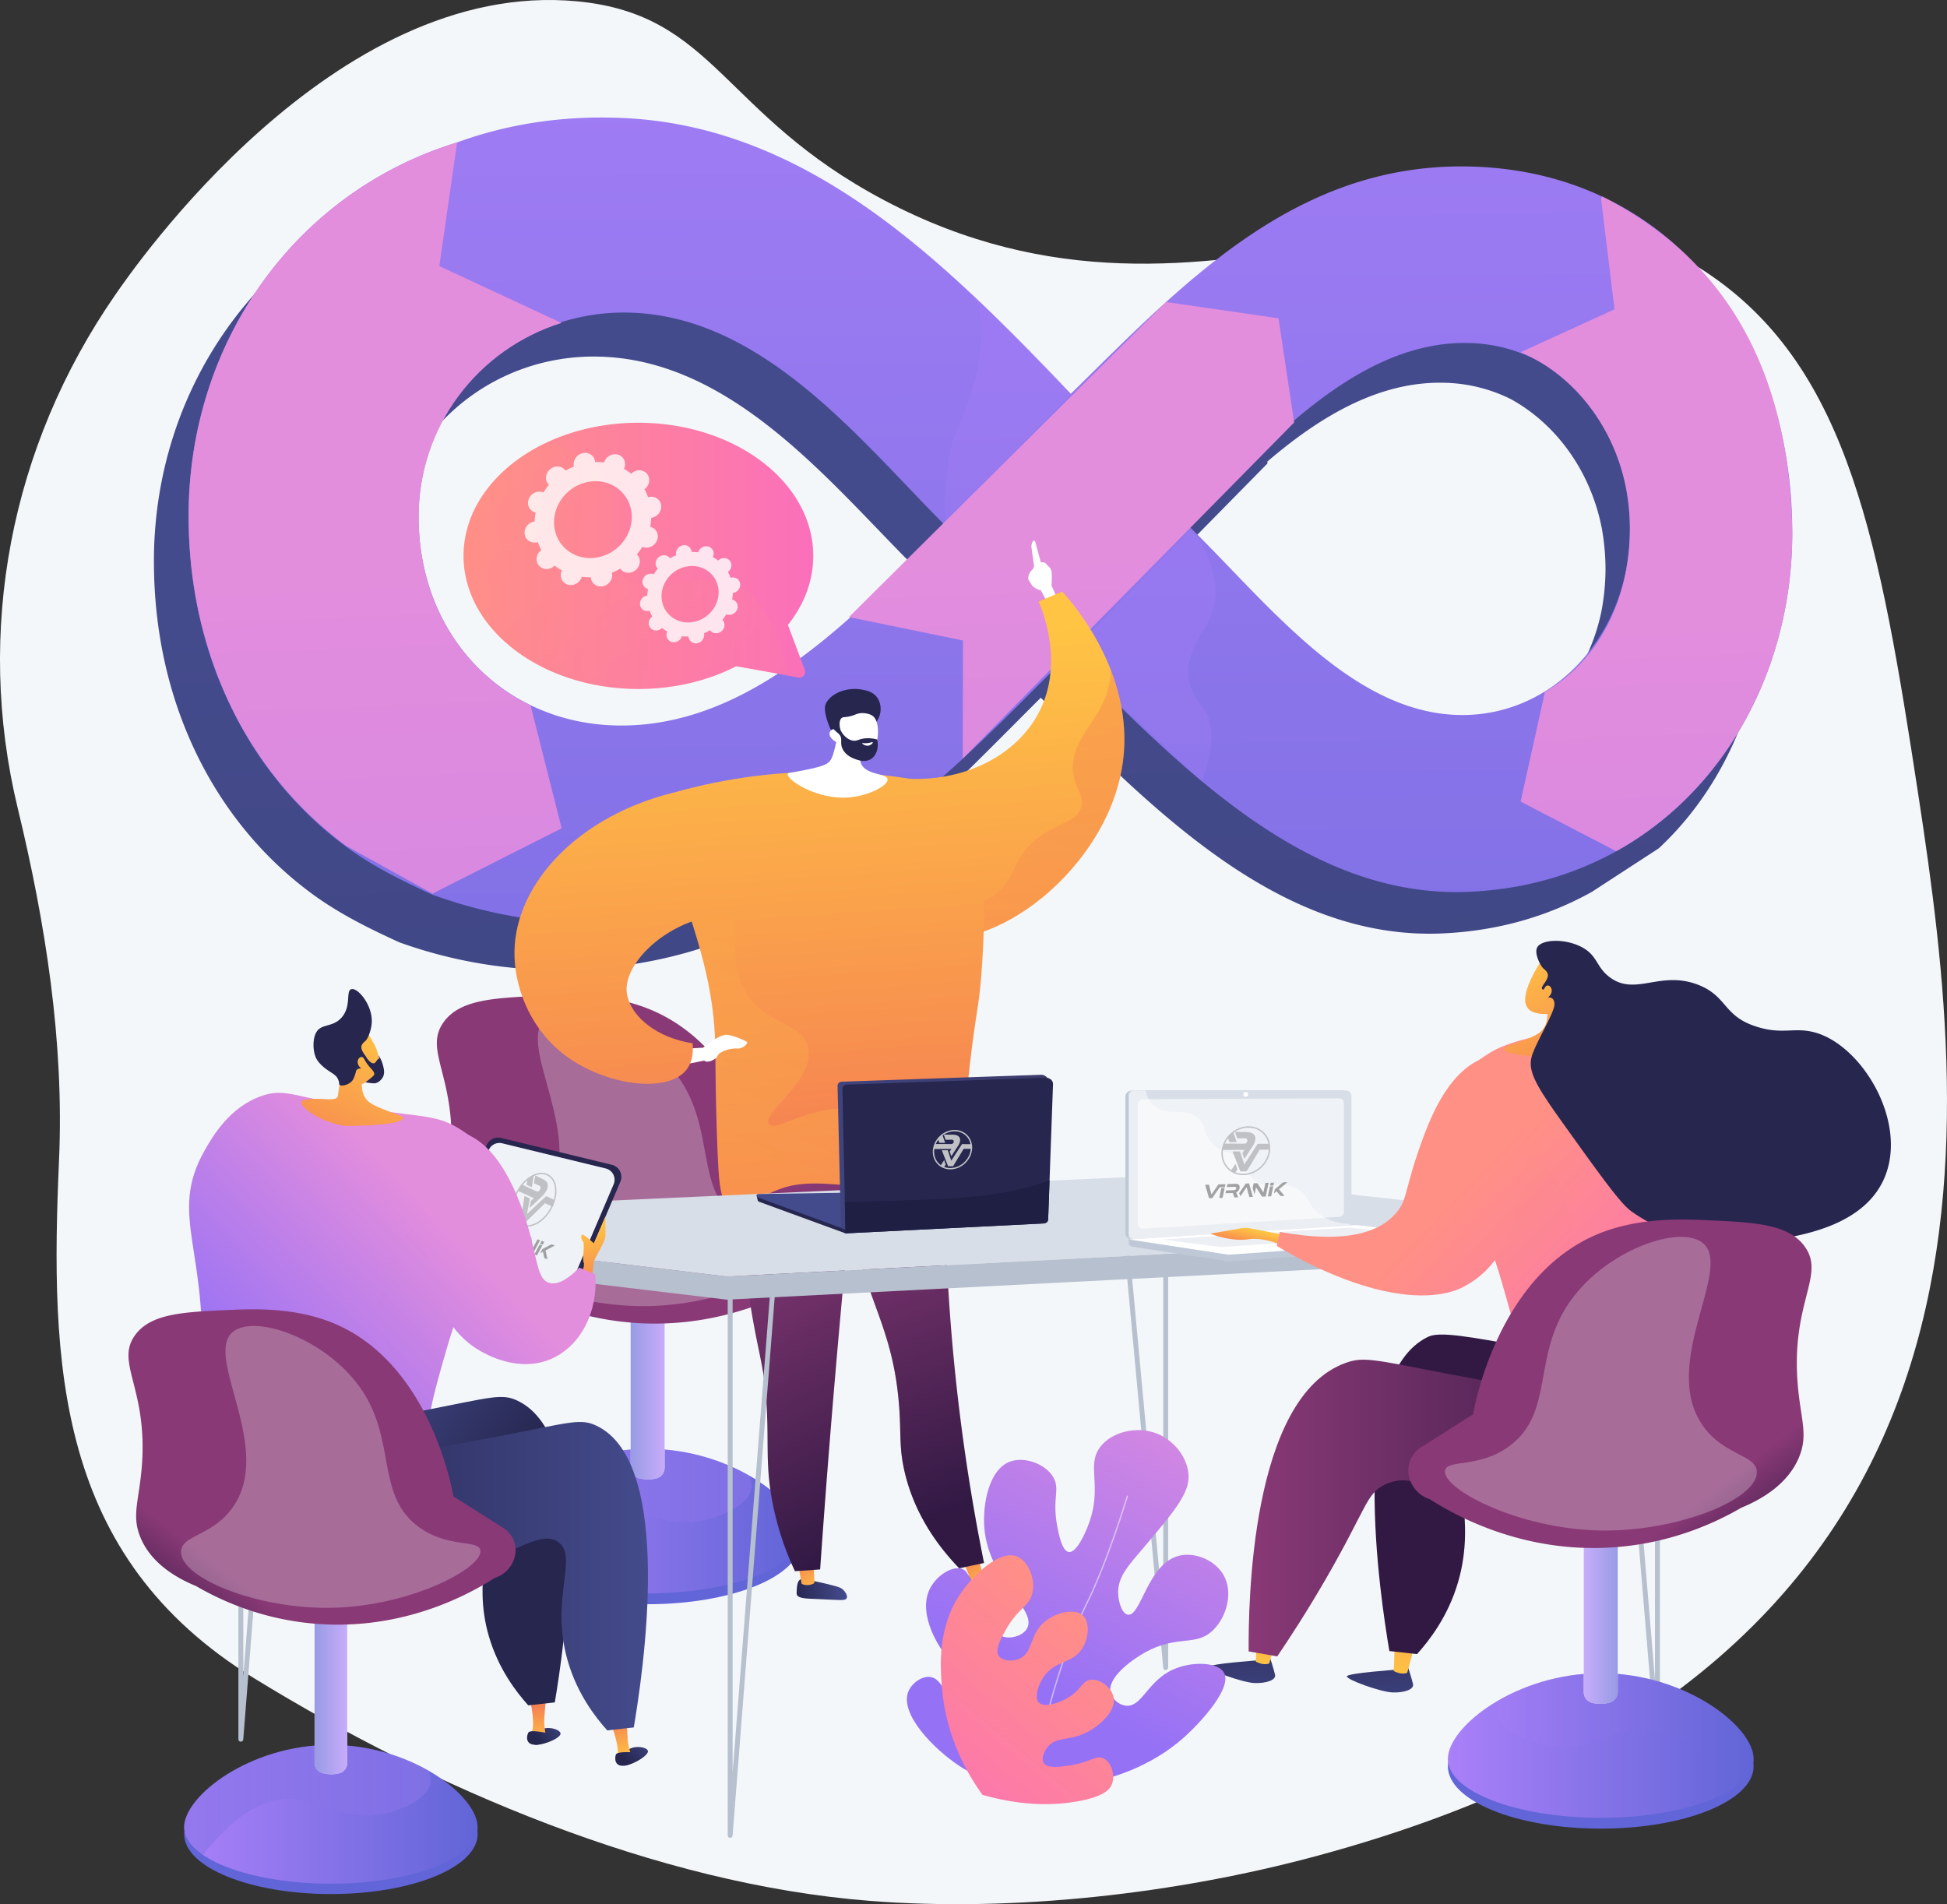 <svg xmlns="http://www.w3.org/2000/svg" xmlns:xlink="http://www.w3.org/1999/xlink" viewBox="0 0 2862.71 2800"><rect x="0" y="0" width="2862.71" height="2800" fill="#333333" stroke="none"/><defs><style>.cls-1{isolation:isolate;}.cls-2{fill:#f4f7fa;}.cls-3{fill:url(#linear-gradient);}.cls-4{fill:url(#linear-gradient-2);}.cls-5{fill:url(#linear-gradient-3);}.cls-6{fill:url(#linear-gradient-4);}.cls-7{fill:url(#linear-gradient-5);}.cls-12,.cls-23,.cls-25,.cls-28,.cls-50,.cls-54,.cls-67,.cls-73,.cls-8,.cls-80,.cls-9{opacity:0.3;}.cls-12,.cls-14,.cls-23,.cls-25,.cls-28,.cls-50,.cls-54,.cls-55,.cls-67,.cls-73,.cls-74,.cls-8,.cls-80,.cls-9{mix-blend-mode:multiply;}.cls-8{fill:url(#linear-gradient-6);}.cls-9{fill:url(#linear-gradient-7);}.cls-10{fill:url(#linear-gradient-8);}.cls-11{fill:url(#linear-gradient-9);}.cls-12{fill:url(#linear-gradient-10);}.cls-13,.cls-16,.cls-34,.cls-82,.cls-84{fill:#fff;}.cls-14,.cls-55,.cls-74{opacity:0.65;}.cls-14{fill:url(#linear-gradient-11);}.cls-15{fill:url(#linear-gradient-12);}.cls-16{opacity:0.26;}.cls-16,.cls-34{mix-blend-mode:soft-light;}.cls-17{fill:url(#linear-gradient-13);}.cls-18{fill:url(#linear-gradient-14);}.cls-19{fill:url(#linear-gradient-15);}.cls-20{fill:url(#linear-gradient-16);}.cls-21{fill:url(#linear-gradient-17);}.cls-22{fill:url(#linear-gradient-18);}.cls-23{fill:url(#linear-gradient-19);}.cls-24{fill:url(#linear-gradient-20);}.cls-25{fill:url(#linear-gradient-21);}.cls-26{fill:url(#linear-gradient-22);}.cls-27{fill:#26264f;}.cls-28{fill:url(#linear-gradient-23);}.cls-29{fill:url(#linear-gradient-24);}.cls-30{fill:#b7c0ce;}.cls-31,.cls-35{fill:#d8dee8;}.cls-32{fill:#bfc8d6;}.cls-33{fill:#eff2f6;}.cls-34{opacity:0.48;}.cls-35{opacity:0.47;}.cls-36{fill:none;stroke:#bfc1c4;stroke-linecap:round;stroke-linejoin:round;stroke-width:2px;}.cls-37{fill:#bfc1c4;}.cls-37,.cls-39{fill-rule:evenodd;}.cls-38{opacity:0.6;}.cls-39{fill:#69696b;}.cls-40{fill:url(#linear-gradient-25);}.cls-41{fill:url(#linear-gradient-26);}.cls-42{fill:url(#linear-gradient-27);}.cls-43{fill:url(#linear-gradient-28);}.cls-44{fill:url(#linear-gradient-29);}.cls-45{fill:url(#linear-gradient-30);}.cls-46{fill:url(#linear-gradient-31);}.cls-47{fill:url(#linear-gradient-32);}.cls-48{fill:url(#linear-gradient-33);}.cls-49{fill:url(#linear-gradient-34);}.cls-50{fill:url(#linear-gradient-35);}.cls-51{fill:url(#linear-gradient-36);}.cls-52{fill:url(#linear-gradient-37);}.cls-53{fill:url(#linear-gradient-38);}.cls-54{fill:url(#linear-gradient-39);}.cls-55{fill:url(#linear-gradient-40);}.cls-56{fill:url(#linear-gradient-41);}.cls-57{fill:url(#linear-gradient-42);}.cls-58{fill:url(#linear-gradient-43);}.cls-59{fill:url(#linear-gradient-44);}.cls-60{fill:url(#linear-gradient-45);}.cls-61{fill:url(#linear-gradient-46);}.cls-62{fill:url(#linear-gradient-47);}.cls-63{fill:url(#linear-gradient-48);}.cls-64{fill:url(#linear-gradient-49);}.cls-65{fill:url(#linear-gradient-50);}.cls-66{fill:url(#linear-gradient-51);}.cls-67{fill:url(#linear-gradient-52);}.cls-68{fill:url(#linear-gradient-53);}.cls-69{fill:url(#linear-gradient-54);}.cls-70{fill:url(#linear-gradient-55);}.cls-71{fill:url(#linear-gradient-56);}.cls-72{fill:url(#linear-gradient-57);}.cls-73{fill:url(#linear-gradient-58);}.cls-74{fill:url(#linear-gradient-59);}.cls-75{fill:url(#linear-gradient-60);}.cls-76{fill:#444b8c;}.cls-77{fill:url(#linear-gradient-61);}.cls-78{fill:#1f1f44;}.cls-79{fill:url(#linear-gradient-62);}.cls-81{fill:url(#linear-gradient-63);}.cls-82{opacity:0.8;}.cls-83{fill:url(#linear-gradient-64);}.cls-84{opacity:0.5;}.cls-85{fill:url(#linear-gradient-65);}</style><linearGradient id="linear-gradient" x1="1495.05" y1="967.08" x2="1711.9" y2="6532.9" gradientUnits="userSpaceOnUse"><stop offset="0" stop-color="#444b8c"/><stop offset="1" stop-color="#26264f"/></linearGradient><linearGradient id="linear-gradient-2" x1="1528.78" y1="-249.85" x2="1549.79" y2="2891.04" gradientUnits="userSpaceOnUse"><stop offset="0" stop-color="#aa80f9"/><stop offset="1" stop-color="#6165d7"/></linearGradient><linearGradient id="linear-gradient-3" x1="640.11" y1="943.29" x2="769.17" y2="4255.91" gradientUnits="userSpaceOnUse"><stop offset="0" stop-color="#e38ddd"/><stop offset="1" stop-color="#9571f6"/></linearGradient><linearGradient id="linear-gradient-4" x1="2513.08" y1="1012.07" x2="2625.3" y2="3892.31" xlink:href="#linear-gradient-3"/><linearGradient id="linear-gradient-5" x1="1577.45" y1="814.11" x2="1697.33" y2="3891.08" xlink:href="#linear-gradient-3"/><linearGradient id="linear-gradient-6" x1="1560.05" y1="711.48" x2="1620.39" y2="2260.19" xlink:href="#linear-gradient-2"/><linearGradient id="linear-gradient-7" x1="1761.22" y1="1083.13" x2="1828.77" y2="2816.66" xlink:href="#linear-gradient-2"/><linearGradient id="linear-gradient-8" x1="854.95" y1="1795.03" x2="942.07" y2="2217.84" xlink:href="#linear-gradient-2"/><linearGradient id="linear-gradient-9" x1="807.5" y1="2333.92" x2="1257" y2="2333.92" xlink:href="#linear-gradient-2"/><linearGradient id="linear-gradient-10" x1="-1415.89" y1="2311.88" x2="-1038.19" y2="2311.88" gradientTransform="matrix(-1, 0, 0, 1, -230.69, 0)" xlink:href="#linear-gradient-2"/><linearGradient id="linear-gradient-11" x1="-1287.93" y1="2137.32" x2="-1237.95" y2="2137.32" gradientTransform="matrix(-1, 0, 0, 1, -230.69, 0)" xlink:href="#linear-gradient-2"/><linearGradient id="linear-gradient-12" x1="-1014.84" y1="2084.17" x2="-1106.47" y2="1964.78" gradientTransform="matrix(-1, 0, 0, 1, -230.69, 0)" gradientUnits="userSpaceOnUse"><stop offset="0" stop-color="#311944"/><stop offset="1" stop-color="#893976"/></linearGradient><linearGradient id="linear-gradient-13" x1="1525.59" y1="1027.29" x2="1591.79" y2="1976.13" gradientUnits="userSpaceOnUse"><stop offset="0" stop-color="#ffc444"/><stop offset="1" stop-color="#f36f56"/></linearGradient><linearGradient id="linear-gradient-14" x1="651.58" y1="2511.6" x2="724.95" y2="2511.6" gradientTransform="matrix(-1, 0.09, 0.09, 1, 1747.86, -128.59)" xlink:href="#linear-gradient"/><linearGradient id="linear-gradient-15" x1="213.14" y1="2461.28" x2="245.33" y2="2394.65" gradientTransform="matrix(-1, 0.07, 0.07, 1, 1324.07, -35.77)" xlink:href="#linear-gradient-13"/><linearGradient id="linear-gradient-16" x1="285.43" y1="2556.53" x2="363.38" y2="2556.53" gradientTransform="matrix(-0.98, 0.21, 0.21, 0.98, 1310.63, -139.72)" xlink:href="#linear-gradient"/><linearGradient id="linear-gradient-17" x1="125.11" y1="2515.42" x2="157.98" y2="2447.39" gradientTransform="matrix(-0.99, 0.15, 0.15, 0.99, 1288.23, -78.54)" xlink:href="#linear-gradient-13"/><linearGradient id="linear-gradient-18" x1="1934.93" y1="2190.78" x2="1727.03" y2="1722.12" gradientTransform="translate(-257.17 -0.02) rotate(3.06)" xlink:href="#linear-gradient-12"/><linearGradient id="linear-gradient-19" x1="1902.69" y1="2205.08" x2="1694.78" y2="1736.42" gradientTransform="translate(-257.17 -0.02) rotate(3.06)" xlink:href="#linear-gradient-12"/><linearGradient id="linear-gradient-20" x1="1418.21" y1="2354.5" x2="1210.3" y2="1885.83" gradientTransform="translate(-136.95 66.37) rotate(-3.98)" xlink:href="#linear-gradient-12"/><linearGradient id="linear-gradient-21" x1="1281.92" y1="1985.65" x2="1648.91" y2="1137.69" xlink:href="#linear-gradient-13"/><linearGradient id="linear-gradient-22" x1="1258.63" y1="1045.92" x2="1324.83" y2="1994.76" xlink:href="#linear-gradient-13"/><linearGradient id="linear-gradient-23" x1="1220.32" y1="1801.87" x2="1538.2" y2="1067.36" xlink:href="#linear-gradient-13"/><linearGradient id="linear-gradient-24" x1="966.29" y1="1066.32" x2="1032.48" y2="2015.16" xlink:href="#linear-gradient-13"/><linearGradient id="linear-gradient-25" x1="2725.96" y1="2449.63" x2="2742.18" y2="2656.03" gradientTransform="translate(-626.26)" gradientUnits="userSpaceOnUse"><stop offset="0" stop-color="#26264f"/><stop offset="1" stop-color="#444b8c"/></linearGradient><linearGradient id="linear-gradient-26" x1="1797.94" y1="2267.54" x2="1794.54" y2="2020.67" gradientTransform="translate(754.02 22) rotate(9.85)" xlink:href="#linear-gradient-13"/><linearGradient id="linear-gradient-27" x1="2523.13" y1="2435.83" x2="2539.34" y2="2642.23" xlink:href="#linear-gradient-25"/><linearGradient id="linear-gradient-28" x1="1595.74" y1="2288.62" x2="1592.33" y2="2041.76" gradientTransform="translate(754.02 22) rotate(9.85)" xlink:href="#linear-gradient-13"/><linearGradient id="linear-gradient-29" x1="2503.32" y1="2011.36" x2="2410.71" y2="2149.13" gradientUnits="userSpaceOnUse"><stop offset="0" stop-color="#893976"/><stop offset="1" stop-color="#311944"/></linearGradient><linearGradient id="linear-gradient-30" x1="1915.89" y1="2314.72" x2="2580.49" y2="2314.72" xlink:href="#linear-gradient-29"/><linearGradient id="linear-gradient-31" x1="2271.27" y1="1815.98" x2="2567.09" y2="2098.45" gradientUnits="userSpaceOnUse"><stop offset="0" stop-color="#ff9085"/><stop offset="1" stop-color="#fb6fbb"/></linearGradient><linearGradient id="linear-gradient-32" x1="1917.54" y1="1904.78" x2="1910.8" y2="1935.56" xlink:href="#linear-gradient-13"/><linearGradient id="linear-gradient-33" x1="5584.33" y1="922.36" x2="5768.81" y2="1154.47" gradientTransform="translate(-2849.01 -840.29) rotate(14.93)" xlink:href="#linear-gradient-13"/><linearGradient id="linear-gradient-34" x1="5593.16" y1="910.68" x2="5799.14" y2="1169.83" gradientTransform="translate(-2849.01 -840.29) rotate(14.93)" xlink:href="#linear-gradient-13"/><linearGradient id="linear-gradient-35" x1="2190.33" y1="1900.7" x2="2486.07" y2="2183.1" xlink:href="#linear-gradient-31"/><linearGradient id="linear-gradient-36" x1="2203.62" y1="1867.57" x2="2539.12" y2="2187.93" xlink:href="#linear-gradient-31"/><linearGradient id="linear-gradient-37" x1="2134" y1="1531.47" x2="2221.12" y2="1954.28" xlink:href="#linear-gradient-2"/><linearGradient id="linear-gradient-38" x1="2208.85" y1="2663.91" x2="2658.35" y2="2663.91" xlink:href="#linear-gradient-2"/><linearGradient id="linear-gradient-39" x1="2354.98" y1="2641.86" x2="2732.68" y2="2641.86" gradientTransform="translate(-74.33)" xlink:href="#linear-gradient-2"/><linearGradient id="linear-gradient-40" x1="2482.94" y1="2467.3" x2="2532.92" y2="2467.3" gradientTransform="translate(-74.33)" xlink:href="#linear-gradient-2"/><linearGradient id="linear-gradient-41" x1="2756.03" y1="2414.16" x2="2664.4" y2="2294.76" gradientTransform="translate(-74.33)" xlink:href="#linear-gradient-12"/><linearGradient id="linear-gradient-42" x1="1616.84" y1="2729.44" x2="1657.01" y2="2765.17" gradientTransform="matrix(-0.99, -0.14, -0.14, 0.99, 2898.61, 151.47)" xlink:href="#linear-gradient"/><linearGradient id="linear-gradient-43" x1="1369.83" y1="3103.68" x2="1369.83" y2="3033.71" gradientTransform="matrix(-1, 0.05, 0.05, 1, 2086.87, -510.74)" xlink:href="#linear-gradient-13"/><linearGradient id="linear-gradient-44" x1="1620.88" y1="2724.91" x2="1661.04" y2="2760.63" gradientTransform="matrix(-0.99, -0.14, -0.14, 0.99, 2898.61, 151.47)" xlink:href="#linear-gradient"/><linearGradient id="linear-gradient-45" x1="1800.96" y1="2652.05" x2="1841.13" y2="2687.78" gradientTransform="matrix(-1, 0, 0, 1, 2842.21, 0)" xlink:href="#linear-gradient"/><linearGradient id="linear-gradient-46" x1="1615.57" y1="2951.28" x2="1615.57" y2="2881.31" gradientTransform="matrix(-0.98, 0.19, 0.19, 0.98, 2017.84, -517.22)" xlink:href="#linear-gradient-13"/><linearGradient id="linear-gradient-47" x1="1805" y1="2647.51" x2="1845.16" y2="2683.24" gradientTransform="matrix(-1, 0, 0, 1, 2842.21, 0)" xlink:href="#linear-gradient"/><linearGradient id="linear-gradient-48" x1="-714.82" y1="1901.11" x2="-739.37" y2="2013.18" gradientTransform="matrix(-1, 0, 0, 1, 233.14, 0)" xlink:href="#linear-gradient-13"/><linearGradient id="linear-gradient-49" x1="-493" y1="1891.47" x2="-209.09" y2="2162.57" gradientTransform="matrix(-1, 0, 0, 1, 233.14, 0)" xlink:href="#linear-gradient-3"/><linearGradient id="linear-gradient-50" x1="2972.12" y1="1729.94" x2="3149.22" y2="1952.77" gradientTransform="matrix(-0.97, 0.26, 0.26, 0.97, 3082.15, -840.29)" xlink:href="#linear-gradient-13"/><linearGradient id="linear-gradient-51" x1="2980.59" y1="1718.73" x2="3178.34" y2="1967.51" gradientTransform="matrix(-0.97, 0.26, 0.26, 0.97, 3082.15, -840.29)" xlink:href="#linear-gradient-13"/><linearGradient id="linear-gradient-52" x1="-597.81" y1="2001.23" x2="-313.9" y2="2272.34" gradientTransform="matrix(-1, 0, 0, 1, 233.14, 0)" xlink:href="#linear-gradient-3"/><linearGradient id="linear-gradient-53" x1="-555.37" y1="1956.79" x2="-271.46" y2="2227.89" gradientTransform="matrix(-1, 0, 0, 1, 233.14, 0)" xlink:href="#linear-gradient-3"/><linearGradient id="linear-gradient-54" x1="-297.66" y1="2211.36" x2="-530.39" y2="2377.6" gradientTransform="matrix(-1, 0, 0, 1, 233.14, 0)" xlink:href="#linear-gradient"/><linearGradient id="linear-gradient-55" x1="-799.61" y1="2414.92" x2="-223.26" y2="2414.92" gradientTransform="matrix(-1, 0, 0, 1, 233.14, 0)" xlink:href="#linear-gradient"/><linearGradient id="linear-gradient-56" x1="323.22" y1="1904.6" x2="410.35" y2="2327.41" xlink:href="#linear-gradient-2"/><linearGradient id="linear-gradient-57" x1="350.76" y1="2765" x2="782.28" y2="2765" xlink:href="#linear-gradient-2"/><linearGradient id="linear-gradient-58" x1="-944.04" y1="2743.84" x2="-581.45" y2="2743.84" gradientTransform="matrix(-1, 0, 0, 1, -230.69, 0)" xlink:href="#linear-gradient-2"/><linearGradient id="linear-gradient-59" x1="-821.2" y1="2576.26" x2="-773.22" y2="2576.26" gradientTransform="matrix(-1, 0, 0, 1, -230.69, 0)" xlink:href="#linear-gradient-2"/><linearGradient id="linear-gradient-60" x1="-559.04" y1="2525.24" x2="-647" y2="2410.62" xlink:href="#linear-gradient-12"/><linearGradient id="linear-gradient-61" x1="1214.67" y1="1850.59" x2="1532.07" y2="1850.59" gradientTransform="translate(-15.28 26.55) rotate(-3.5)" gradientUnits="userSpaceOnUse"><stop offset="0" stop-color="#40447e"/><stop offset="1" stop-color="#3c3b6b"/></linearGradient><linearGradient id="linear-gradient-62" x1="1241.57" y1="914.58" x2="1755.71" y2="914.58" gradientTransform="translate(-479.96)" xlink:href="#linear-gradient-31"/><linearGradient id="linear-gradient-63" x1="1309.43" y1="779.34" x2="1755.59" y2="1366.92" gradientTransform="translate(-479.96)" xlink:href="#linear-gradient-31"/><linearGradient id="linear-gradient-64" x1="1868.51" y1="2114.52" x2="1619.62" y2="2589.43" xlink:href="#linear-gradient-3"/><linearGradient id="linear-gradient-65" x1="1694.57" y1="2471.84" x2="1408.91" y2="2814.3" xlink:href="#linear-gradient-31"/></defs><g class="cls-1"><g id="Illustration"><path class="cls-2" d="M2900.61,1266.41C2844.18,897,2798.88,641.76,2595.09,501.87,2251.36,265.93,1867.48,649,1380.56,391.94,1140.83,265.39,1131.84,118.67,928.8,99.2c-359.21-34.46-653.39,394.23-678.89,431C95,753.57,43.27,1025.94,106.07,1285.61c40.78,168.66,68.34,343.22,60.78,516.53-13.17,301.63-5.59,583.17,287.13,763.06,261.37,160.61,590.3,302.27,904.11,327.08,213.26,16.86,452.42-10.43,658-66C3063.56,2543.37,2978.2,1774.29,2900.61,1266.41Z" transform="translate(-80.01 -97.23)"/><path class="cls-3" d="M2680.93,933.3c0-.73,0-1.45-.06-2.18a674.78,674.78,0,0,0-14-132.35c-22.66-114.31-72.13-204.41-145.33-272.46a445.47,445.47,0,0,0-121.14-82.95l-.85-.43,0,0c-52.59-24.29-111.51-39.16-175.77-42.64C1956,385.86,1787,566.39,1613.05,738.06c-172.07-177.5-375-390.76-653.82-405.83-91.9-5-177.69,2.49-255.05,34.1h0C461.87,447.1,306.31,668.8,306.31,922.27c0,81.28,13.48,157.68,38.71,226.91,39.16,107.56,106.4,198.51,194.92,263.15,38.74,28.31,81.48,49.66,127.65,70.73h.09A689.18,689.18,0,0,0,929,1523c228.77-9.37,381.45-118,525.43-245.74h0v-.06c52.68-49.8,104.53-102.7,155.86-154,167.32,167.12,352.54,356.31,588.86,346.63,83.06-3.4,157.39-25.41,221.49-61.19l98.19-63.9c62.71-58.3,109.26-135.22,136-224.89C2671.9,1062.57,2682.37,999.89,2680.93,933.3ZM813,1201.77C713.21,1154,647.14,1052,647.14,924.23c0-133.91,87.72-248.72,211.62-288.12L859,636a310.91,310.91,0,0,1,104.06-14.31c195.75,6,338.92,187.15,461,308.59l-139.59,138.93,2.07.41c-97.08,86.63-206.71,159.1-335.06,161.39C901.22,1232,854.26,1221.57,813,1201.77Zm1382.74,7.12c-163.68,2.91-290-162.19-405.58-274.2L1943.7,778.63l-.39-2.59c79.74-68.31,166.46-118.89,261.77-115.94a229.93,229.93,0,0,1,96.49,24.09c68.59,37.79,118.35,108.75,133.9,191.53a344.73,344.73,0,0,1,5.16,57.48,341,341,0,0,1-6,62.87C2410.37,1114.33,2315.38,1206.76,2195.7,1208.89Z" transform="translate(-80.01 -97.23)"/><path class="cls-4" d="M2715.17,875.39a672.36,672.36,0,0,0-14.33-135.27c-22.77-107.34-72.05-199.85-142.24-268.54a445.54,445.54,0,0,0-122.87-85.31l-.06,0c-52.24-24.47-110.8-39.56-174.63-43.35-194.19-11.53-336.51,81.15-466.51,198.42-47.72,43-93.73,89.35-140.09,135-170.87-177.77-372.33-388.7-649.13-405.09-91.23-5.4-176.38,7.3-253.17,35.39h0C511.67,380.38,357.31,603.28,357.31,855.77c0,81,13.38,155.77,38.41,224.87,3.65,10.11,7.57,19.39,11.69,29.17,39.91,94.28,102.19,173.87,181.74,232.61,38.44,28.4,80.86,49.34,126.69,70.41h.08c77.64,28.09,164.81,44.91,258.69,41.55,227.1-8.11,383.41-114.86,520.91-241.39a2.66,2.66,0,0,0,.28-.38c53.53-49.28,104.31-101.7,155.22-152.48,166.16,167.43,350.46,356.95,585.2,348.57,82.52-2.94,156.54-24.47,220.23-59.79,161.54-89.6,258.76-269.92,258.76-468.17C2715.21,879,2715.21,877.17,2715.17,875.39ZM997.63,1164.07c-49.91.62-96.52-10-137.51-29.91-99-48.11-164.59-150.14-164.59-277.37,0-133.41,87.07-247.34,210.05-285.94l.25-.08a307,307,0,0,1,103.28-13.72c194.32,7,336.46,188.25,457.69,309.87.87.9,1.72,1.75,2.6,2.62-43.71,44-89.85,91.63-139.15,135.51C1233.88,1090.86,1125,1162.47,997.63,1164.07Zm1473.6-230.34c-22.71,119.7-117.87,213.38-238.1,214.88-162.58,2-288-163.19-402.84-275.42l-3.09-3c48.71-51.92,100.24-107.36,155.23-154.31,79.19-67.65,165.33-117.61,260-114.19a228.13,228.13,0,0,1,96.76,25C2406.49,661.22,2455,729.17,2470.83,815c0,.16.06.3.08.44a341.65,341.65,0,0,1,5.55,60.19c0,.74,0,1.51,0,2.26A298.36,298.36,0,0,1,2471.23,933.73Z" transform="translate(-80.01 -97.23)"/><path class="cls-5" d="M905.83,1315.15l-189.91,96.14-.08-.06-126.69-70.06c-87.85-64.87-154.57-154.54-193.43-261.81-25-69.1-38.41-142.62-38.41-223.59,0-252.49,154.36-475.39,394.81-549.14h0L726,488.5l179.6,83.6C782.6,610.72,695.53,724,695.53,857.42c0,127.23,65.58,228.94,164.59,277.06Z" transform="translate(-80.01 -97.23)"/><path class="cls-6" d="M2715.21,880.73c0,198.26-97.22,378.57-258.76,468.17l-140.63-73,35.78-161.42c61.36-35.1,105.14-99.62,119.63-180.8a341.78,341.78,0,0,0,5.23-58.11c0-.8,0-1.61,0-2.41a300.92,300.92,0,0,0-5.57-57.78c0-.14-.06-.28-.08-.44-16-81-64.7-150.61-131.62-188.3a234.83,234.83,0,0,0-23.2-11.5l137.82-63.11-19.62-161.75,1.46-4.09.06,0q69.72,35.19,122.87,85.31c71.33,67.57,119.74,156.4,142.24,268.54q12.6,62.58,14.33,135.27C2715.21,877.17,2715.21,879,2715.21,880.73Z" transform="translate(-80.01 -97.23)"/><polygon class="cls-7" points="1248.2 907.4 1415.95 941.81 1415.51 1115.54 1902.81 621.25 1879.84 468.03 1714.53 444.08 1248.2 907.4"/><path class="cls-8" d="M1470.22,863.52s-5.08-89.32,17.42-135.49c22.42-46,54-149.43,21.68-198.13,92,86.62,145.12,146.43,145.12,146.43Z" transform="translate(-80.01 -97.23)"/><path class="cls-9" d="M1832,874.91s61.81,78.35,22.09,141c-40,63.09-31,89-4.33,123.28,26.56,34.14-2.55,106.84-2.55,106.84l-197.6-184.59Z" transform="translate(-80.01 -97.23)"/><ellipse class="cls-10" cx="952.24" cy="2267.19" rx="224.75" ry="91.73"/><path class="cls-11" d="M807.5,2353.66c0,47.82,100.62,86.59,224.75,86.59S1257,2401.48,1257,2353.66s-100.63-126.06-224.75-126.06S807.5,2305.84,807.5,2353.66Z" transform="translate(-80.01 -97.23)"/><path class="cls-12" d="M807.5,2353.66c0-47.82,100.62-126.06,224.75-126.06A305,305,0,0,1,1181.53,2267c2.78,5.82,4.08,11.61,3.55,17.11-2.58,26.9-46.46,43.44-71.65,48.9-63.43,13.74-94.4-24.19-146.7-22.75-32.34.9-77.15,17.14-130.29,85.93C818,2383.6,807.5,2369.11,807.5,2353.66Z" transform="translate(-80.01 -97.23)"/><path class="cls-13" d="M1019.94,2271a50.9,50.9,0,0,0,25.24.15,16.25,16.25,0,0,0,12.06-15.81V2001.94h-50v253.13A16.54,16.54,0,0,0,1019.94,2271Z" transform="translate(-80.01 -97.23)"/><path class="cls-14" d="M1019.94,2271a50.9,50.9,0,0,0,25.24.15,16.25,16.25,0,0,0,12.06-15.81V2001.94h-50v253.13A16.54,16.54,0,0,0,1019.94,2271Z" transform="translate(-80.01 -97.23)"/><path class="cls-15" d="M1296.32,1895.28,1220,1847c-3.18-18-39.16-206.64-185.27-265.87-59.41-24.08-123.35-21.22-158.44-19.65-70,3.12-120,5.35-144,38.77-30.86,42.9,20.9,81.81,10.18,204.54-4.37,50-15.48,72.28-1.64,105.43,16.58,39.72,55,61.73,84.94,74.13,35.74,20.75,98,50.33,180.17,57.53,138.45,12.14,241.82-47.26,277.36-70a45.74,45.74,0,0,0,31-34.35A40.35,40.35,0,0,0,1296.32,1895.28Z" transform="translate(-80.01 -97.23)"/><path class="cls-16" d="M1261.21,1929.65c-2.82-17-50.12-2.9-94.86-36.14-66.88-49.68-32.17-133.84-90.35-214.57-53.39-74.09-160.88-111.8-194.24-83.57-44.42,37.58,64.28,178.1,0,268.78-31.23,44-78.81,41.93-79.06,67.76-.39,40.82,118,87.89,230.39,85.83C1153.88,2015.53,1265.69,1956.59,1261.21,1929.65Z" transform="translate(-80.01 -97.23)"/><path class="cls-13" d="M1620.86,985l-10.41-19.6s-9.59-2-13.93-8.83l-4.35-6.85s-2.17-7.19,5.72-15a7.88,7.88,0,0,0,2.34-6.71c-1.08-7.45-3.28-22.7-3.71-26.6-.29-2.58.76-5.66,1.9-8.11a2,2,0,0,1,3.67.28l8.36,30.73s6.69-1.69,9,3.94c0,0,5.78,3.45,6.65,9.47s0,20.55,0,20.55l9.17,20.68Z" transform="translate(-80.01 -97.23)"/><path class="cls-17" d="M1607.17,981.73c5.71,13.26,37.58,90.48.81,162.16-41,79.94-151.37,121.76-261.79,85.69-.86,14.29-9.94,195.05,78.83,238.21,95.33,46.34,274.78-79.81,304.08-238.21,25.07-135.53-71.61-245.26-87.27-262.5Z" transform="translate(-80.01 -97.23)"/><path class="cls-18" d="M1255.57,2420.56c-3.8,3.5-4,11.67-4.2,17-.07,2.39-.11,3.58.21,4.41,2.31,6,14.21,5.91,32.92,6.68,29.58,1.21,38.46,3,40.5-1.52,1.9-4.23-3.72-10.63-4.35-11.33-3.4-3.79-7.37-5-15-7-14.15-3.71-23.67-5.64-26.55-6.23C1261.09,2418.92,1258.07,2418.26,1255.57,2420.56Z" transform="translate(-80.01 -97.23)"/><path class="cls-19" d="M1276.32,2391.07l1.15,33.66c-.92,1.57-11.14,5.89-18.83,1.31l-5.8-33.34Z" transform="translate(-80.01 -97.23)"/><path class="cls-20" d="M1504.7,2415.9c-5.09,5-6.71,14.76-2.79,19.79s10.22,1.73,27.69,3.19c18.72,1.56,23.38,6.25,36.31,3.41,5.22-1.14,14.5-4.11,14.52-7.8,0-2.59-4.54-4.17-19.72-10.17-21.55-8.52-21.43-8.92-26-9.94C1523.06,2411.82,1511.41,2409.24,1504.7,2415.9Z" transform="translate(-80.01 -97.23)"/><path class="cls-21" d="M1518.34,2386l7.73,31.78c-.8,1.64-10.65,6.72-18.67,2.74l-12.34-31.11Z" transform="translate(-80.01 -97.23)"/><path class="cls-22" d="M1471.37,1696.42a2934.56,2934.56,0,0,0,55.52,699.13l-36.51,7.77c-28.92-30-64.93-76.74-80.09-140.87-9.41-39.8-4.5-59.73-9.22-108.32-7.51-77.37-28.89-118.83-49.9-182-18.88-56.78-40.35-139.77-48.37-249.61Z" transform="translate(-80.01 -97.23)"/><path class="cls-23" d="M1454.56,2188.05c-13.4-53.07-39.21-67.1-40.13-117.2-.65-35.43,12.08-38.33,11.23-72.24-1.28-51.45-31.41-78.42-46.55-110.78-16-34.18-22.12-89.07,21-180.38l-97.28,15c8,109.84,29.49,192.83,48.37,249.61,21,63.19,42.39,104.65,49.9,182,4.72,48.59-.19,68.52,9.22,108.32,15.16,64.13,51.17,110.86,80.09,140.87l9.29-2c-31.27-37.32-42.3-70.65-45.11-97.69C1450,2259.65,1468.07,2241.56,1454.56,2188.05Z" transform="translate(-80.01 -97.23)"/><path class="cls-24" d="M1349.73,1689.84q-21.72,200-39.77,407.54-13.49,155.73-24.09,307.62l-37,2.58a429.11,429.11,0,0,1-33.06-101c-10.28-53.17-5.59-84.17-8.42-138.86-3.18-61.34-11.83-75.13-24.29-153-25.29-158-37.93-236.94,2.17-283.5C1198.28,1716.13,1238.57,1678.61,1349.73,1689.84Z" transform="translate(-80.01 -97.23)"/><path class="cls-25" d="M1713.39,1082.79a119.87,119.87,0,0,1-8.37,40.83c-16.14,40-54.53,69.17-46.56,114,4,22.4,16.26,30.26,11.24,46.56-7.13,23.11-36.33,22-67.43,48.16-27.59,23.19-29.14,44.68-43.35,64.22-19.24,26.47-62.69,50.69-168,43,9.36,11.88,20.58,21.67,34.09,28.24,95.33,46.34,274.78-79.81,304.08-238.21C1739.19,1175,1729.54,1124.64,1713.39,1082.79Z" transform="translate(-80.01 -97.23)"/><path class="cls-26" d="M1030.24,1275.3c66.64-22.59,168.32-47.63,292.67-42.51a800.47,800.47,0,0,1,183,29.08q9.94,55.67,19.9,111.32a1325.19,1325.19,0,0,1-2.16,147.16c-4.18,59.54-8.27,60.44-17.85,144.49-15.61,137.05-9.08,172.85-36.62,189.31-17.92,10.71-24.4-2.21-115.81-11.27-61.3-6.08-92.58-8.9-123.62,1.6-42.27,14.3-56.42,38.32-73.86,30.5-16.72-7.49-18.85-36.36-20.87-86.69-3.11-77.65-2.92-130.42-3.21-149.31-1.32-86.68-23.26-152.85-51.37-237.61A1147.1,1147.1,0,0,0,1030.24,1275.3Z" transform="translate(-80.01 -97.23)"/><path class="cls-13" d="M1346.42,1220.81c-5.47-11.43,2.17-26.85,10.91-39.48-7-15-35.65-19.4-42.65-34.4a254.86,254.86,0,0,1-7.26,50.64c-3.36,13.42-5.45,16.82-8,19.53-3.87,4.08-9.59,7.38-41.22,13.45-17.21,3.3-19.39,3.07-19.85,4.74-2.27,8.12,42.55,38.62,90.76,34.42,29.51-2.57,57.05-17.85,55.88-26.71S1354.29,1237.25,1346.42,1220.81Z" transform="translate(-80.01 -97.23)"/><path class="cls-27" d="M1368.57,1158.44c7.41-8.81,8.69-24.81,1.27-35.37-6.39-9.08-17.11-10.9-23.53-12-18.59-3.15-42.61,3.4-51.75,20.18-5.4,9.94,4,31.71,5.43,35.61,1.64,4.41,4.94,6.07,7.9,9.49,4.1,4.75,10.5,12.3,20.95,24.91a76.73,76.73,0,0,1,4.93-12.47,67.49,67.49,0,0,1,9.68-14.44C1353.83,1163,1361.56,1166.8,1368.57,1158.44Z" transform="translate(-80.01 -97.23)"/><path class="cls-13" d="M1313.56,1190.31s11.23,20.84,35.8,20.55c22-.25,27.84-49.25,14.39-60.43-4.49-3.74-13.77-5.68-21.49-4-4.56,1-6.18,2.8-13.66,4.32-6.91,1.4-8.79.55-10.94,2.17-2.69,2-4.85,7.23-1.33,21.83-3.95-4.46-8.89-6.35-12.54-4.86a7.5,7.5,0,0,0-3.07,2.69C1297.36,1178.08,1302.1,1185.53,1313.56,1190.31Z" transform="translate(-80.01 -97.23)"/><path class="cls-27" d="M1316.83,1150c1,.85-2.43,4.62-3,10.19-1,10.81,9.23,24.41,20.36,26.11,6.58,1,8.61-2.89,19.61-3.46a50.12,50.12,0,0,1,15.91,1.78c2.8,12.07-1.07,23.74-9.3,28.82-8.87,5.46-19.61,1.29-24.1-.46-3-1.17-12.62-4.89-17.26-14.14-4.83-9.65.7-15-5.08-21.66-2.92-3.36-6.89-5-10.51-11.35a30.56,30.56,0,0,1-2-4.28C1307.47,1155.82,1315.36,1148.75,1316.83,1150Z" transform="translate(-80.01 -97.23)"/><path class="cls-13" d="M1361.54,1188.57s-4.86,2.22-13,1.32c-.4,0-.84,0-.9.25-.23.77,4.83,4.53,9.74,3.43,3.49-.78,6.33-3.89,5.91-4.74C1363.1,1188.47,1362.32,1188.47,1361.54,1188.57Z" transform="translate(-80.01 -97.23)"/><path class="cls-28" d="M1433.69,1809.16c-45-19.18-44.7-58.89-86.69-75.46-59.93-23.64-126.13,31.29-136.47,16.06-10.76-15.85,68.32-64.45,57.8-112.39-8.36-38.09-63.56-31.34-93.12-83.48-28-49.46-.86-95.19-25.69-112.38-8.9-6.17-24.61-8.6-54.4,4.51,20.77,64.86,35.66,122.06,36.74,193,.29,18.89.1,71.66,3.21,149.31,2,50.33,4.15,79.2,20.87,86.69,17.44,7.82,31.59-16.2,73.86-30.5,31-10.5,62.32-7.68,123.62-1.6,91.41,9.06,97.89,22,115.81,11.27,11.66-7,17.21-17.45,20.92-37.59C1471.82,1818.53,1452.38,1817.14,1433.69,1809.16Z" transform="translate(-80.01 -97.23)"/><path class="cls-13" d="M1091.72,1639.05l22.06-1.23s24.18-20.23,35.18-19,27.45,8.9,29.46,10.5-6,10.57-14.05,9.7-25.94,3.46-29.14,10.53-17.11,11.34-19.47,7.19l-29.65,5.89Z" transform="translate(-80.01 -97.23)"/><path class="cls-29" d="M1098.4,1631.33c1.54,18.1-2.4,30.39-9,38.82-29.15,37.36-128.25,22.08-187.14-28-43.6-37-66.68-94.56-65.83-146.1,1.67-100.56,94.87-199.1,233.5-233.15,20.52,61.35,62.46,117.52,83,178.87-85.47,1.3-158.81,70.9-151.11,116.9C1007.55,1593,1047.52,1623.79,1098.4,1631.33Z" transform="translate(-80.01 -97.23)"/><path class="cls-30" d="M1793.93,2553a3.61,3.61,0,0,1-3.59-3.28l-65.45-707.37a3.61,3.61,0,1,1,7.19-.67l58.25,629.49V1826.32a3.61,3.61,0,0,1,7.22,0v723a3.61,3.61,0,0,1-3.45,3.61Z" transform="translate(-80.01 -97.23)"/><polygon class="cls-31" points="2443.81 1806.47 1725.74 1727.8 346.21 1790.5 1068.72 1877.02 2443.81 1806.47"/><polygon class="cls-30" points="1068.72 1877.02 2443.81 1806.47 2443.81 1840.54 1068.72 1911.09 346.21 1824.58 346.21 1790.5 1068.72 1877.02"/><path class="cls-30" d="M1153.6,2799.67h-.14a3.61,3.61,0,0,1-3.47-3.61V2000a3.61,3.61,0,0,1,7.22,0v703.52l55-703.8a3.61,3.61,0,1,1,7.2.56l-62.25,796A3.61,3.61,0,0,1,1153.6,2799.67Z" transform="translate(-80.01 -97.23)"/><path class="cls-30" d="M434.1,2658.26H434a3.61,3.61,0,0,1-3.47-3.61V1919.92a3.61,3.61,0,1,1,7.22,0v642.6l50.48-642.88a3.61,3.61,0,1,1,7.2.56L437.7,2654.93A3.61,3.61,0,0,1,434.1,2658.26Z" transform="translate(-80.01 -97.23)"/><path class="cls-30" d="M2517,2658.26a3.61,3.61,0,0,1-3.6-3.31l-61.26-734.73a3.61,3.61,0,0,1,7.2-.6l54.05,648.25v-630.1a3.61,3.61,0,1,1,7.22,0v716.88a3.62,3.62,0,0,1-3.46,3.61Z" transform="translate(-80.01 -97.23)"/><path class="cls-32" d="M2233,1917.31l-493.38-3.67v10.86a6,6,0,0,0,5.07,5.91l139.51,21.39a22.6,22.6,0,0,0,5,.2l338.44-24.39a5.78,5.78,0,0,0,5.36-5.76Z" transform="translate(-80.01 -97.23)"/><path class="cls-32" d="M2053.9,1899.36l-309.23,19.87c-5.53.35-10-3.42-10-8.44v-201c0-5,4.5-9.09,10-9.09H2053.9a8.23,8.23,0,0,1,8.25,8.22v181.72A8.91,8.91,0,0,1,2053.9,1899.36Z" transform="translate(-80.01 -97.23)"/><path class="cls-31" d="M2058.83,1899.36l-309.23,19.87c-5.53.35-10-3.42-10-8.44v-201c0-5,4.5-9.09,10-9.09h309.23a8.23,8.23,0,0,1,8.25,8.22v181.72A8.91,8.91,0,0,1,2058.83,1899.36Z" transform="translate(-80.01 -97.23)"/><path class="cls-33" d="M2049.2,1886.54l-288,17.27c-4.5.27-8.16-2.83-8.16-6.93v-176c0-4.1,3.66-7.43,8.16-7.45l288-1.08a6.73,6.73,0,0,1,6.8,6.73v160.3A7.28,7.28,0,0,1,2049.2,1886.54Z" transform="translate(-80.01 -97.23)"/><path class="cls-13" d="M1915.14,1706.17a3.56,3.56,0,1,1-3.56-3.38A3.48,3.48,0,0,1,1915.14,1706.17Z" transform="translate(-80.01 -97.23)"/><path class="cls-34" d="M1985.58,1844.32c-24-11.67-42.8,3.12-61-11.48-11-8.84-5.61-15.44-19.18-28.66-15-14.64-24.8-9.72-39.9-22.9-19.09-16.66-9.54-29.63-26-41.59-19.94-14.52-41.46-1.08-60.45-15-8.19-6-12.68-14.73-15-24h-18.58a5.64,5.64,0,0,0-5.9,5.34v208.53c0,3,2.64,5.16,5.9,5l316.77-20.36a5.21,5.21,0,0,0,3.82-2.11c-23.19-.77-37.44-7.81-46.54-15.08C2001.7,1867.71,2004.79,1853.68,1985.58,1844.32Z" transform="translate(-80.01 -97.23)"/><path class="cls-13" d="M2071.16,1898.8l-331.59,20.92,144.58,22.17a22.6,22.6,0,0,0,5,.2l343.8-24.78-156.52-18.37A29.93,29.93,0,0,0,2071.16,1898.8Z" transform="translate(-80.01 -97.23)"/><polygon class="cls-35" points="1707.95 1822.67 1984.01 1805 2069.45 1814.94 1795.76 1833.84 1707.95 1822.67"/><ellipse class="cls-36" cx="1911.78" cy="1789.24" rx="36.81" ry="32.87" transform="translate(-784.87 1789.2) rotate(-45.23)"/><path class="cls-37" d="M1879.66,1778.87l29.61.1a4.72,4.72,0,0,0,4.8-3.92,3.38,3.38,0,0,0-3.42-4.07l-11.47.17-3.31-9.53,16.18.18c14-.09,16.71,8.77,10.9,19l-13.24,20.57-3.11-8.5,3.24-4.83-32.26.07Z" transform="translate(-80.01 -97.23)"/><polygon class="cls-37" points="1805.24 1672.58 1813.18 1664.6 1818.31 1679.43 1807.74 1679.51 1805.24 1672.58"/><polygon class="cls-37" points="1816.57 1711.2 1819.39 1719.58 1816.02 1724.58 1809.71 1721.68 1816.57 1711.2"/><polygon class="cls-37" points="1812.2 1693.14 1823.17 1693.14 1829.58 1712.25 1849.2 1681.9 1865.95 1681.95 1866.41 1690.5 1852.25 1690.56 1832.92 1722.45 1823.7 1722.48 1812.2 1693.14"/><g class="cls-38"><polygon class="cls-39" points="1771.98 1742.2 1777.6 1742.02 1781.22 1756.42 1791.39 1741.59 1801.78 1741.26 1800.87 1745.61 1793.4 1745.84 1782.36 1761.85 1777.73 1761.99 1771.98 1742.2"/><polygon class="cls-39" points="1795.74 1746.87 1800.64 1746.71 1797.57 1761.37 1792.67 1761.52 1795.74 1746.87"/><path class="cls-39" d="M1884.67,1838.4l12.27-.39c7.24-.21,5.63,6.23,5.54,6.69a9.19,9.19,0,0,1-4.88,6.06l2.91,7.11-5.36.17-2.52-6.56-10.78.35.89-4.22,11.11-.35c3.27-.11,3.64-1.73,3.78-2.5.08-.48.46-2.47-2.35-2.38l-11.53.37Z" transform="translate(-80.01 -97.23)"/><polygon class="cls-39" points="1831.71 1740.32 1836.49 1740.17 1842.11 1759.96 1836.93 1760.13 1832.93 1745.68 1823.86 1758.96 1821.91 1754.48 1831.71 1740.32"/><polygon class="cls-39" points="1843.27 1739.95 1848.77 1739.78 1857.61 1753.4 1860.54 1739.41 1865.31 1739.26 1861.1 1759.37 1855.55 1759.54 1846.76 1745.85 1844.57 1756.33 1841.78 1747.09 1843.27 1739.95"/><polygon class="cls-39" points="1867.19 1744.62 1872.08 1744.47 1869.02 1759.12 1864.12 1759.27 1867.19 1744.62"/><polygon class="cls-39" points="1868.33 1739.17 1873.22 1739.01 1872.31 1743.36 1867.42 1743.52 1868.33 1739.17"/><polygon class="cls-39" points="1886.52 1738.59 1892.88 1738.39 1880.46 1748.83 1888.68 1758.5 1882.86 1758.68 1876.93 1751.72 1873.07 1754.88 1874.34 1748.79 1886.52 1738.59"/></g><path class="cls-40" d="M2134,2552.36s-72.53,5-73.6,9.78,49.23,23,66.8,23.72,32-4.51,30.44-12-7.74-26.17-7.74-26.17Z" transform="translate(-80.01 -97.23)"/><path class="cls-41" d="M2130.54,2520.13l-1.29,34.23s11,6.23,19.79,2.65l9.74-36.09Z" transform="translate(-80.01 -97.23)"/><path class="cls-42" d="M1931.13,2538.56s-72.53,5-73.59,9.77,49.23,23,66.8,23.73,32-4.51,30.44-12-7.74-26.16-7.74-26.16Z" transform="translate(-80.01 -97.23)"/><path class="cls-43" d="M1927.7,2506.33l-1.28,34.23s11,6.23,19.79,2.65l9.74-36.09Z" transform="translate(-80.01 -97.23)"/><path class="cls-44" d="M2122.83,2525l40.66,4.52c18.3-20.29,45.63-55.66,60.23-105.4,28.15-95.9-12.62-165,13.55-182.21,37.05-24.34,117.33,115.81,246.2,112.21,52.88-1.48,121.89-27.37,148.42-83.77,4-8.51,23.67-53.08,4.52-94.86-19.78-43.14-117.89-61.91-313.31-97.7-83.88-15.36-126.24-23-143.26-14.9C2059.23,2120.44,2109.53,2446,2122.83,2525Z" transform="translate(-80.01 -97.23)"/><path class="cls-45" d="M1915.91,2525.55l42.06,7.32c17-25.08,42.79-64.37,71.61-114.23,60.07-103.94,59-125,86.73-138.42,58.75-28.32,103.15,48.17,248.45,69.26,47.54,6.9,153.06,22.23,195.75-34.63,17.31-23,27.25-61.9,13.56-94.86-24.56-59.1-105.45-52-371.93-103.9-103.92-20.24-118.09-23.85-143.26-14.9C1918.3,2151.18,1915.56,2457.28,1915.91,2525.55Z" transform="translate(-80.01 -97.23)"/><path class="cls-46" d="M2207,1711.66c13.83-33.83,43.53-53.29,58.93-63.38A127.83,127.83,0,0,1,2288,1636.5c55.76-22.77,111.44-21.2,121.37-20.46,24.08,1.8,83.56,6.26,127.64,44.44,21.33,18.49,38.38,44.29,63.24,189.73,34.67,202.84,6.53,182,33.88,264.26,14.47,43.51,37,93.42,13.17,125.3-7.7,10.3-18.71,13.25-41.14,23.35-83.79,37.7-158.92,31.2-204.57,26.68-50.24-5-75.63-7.82-89-25.57-21.27-28.35.63-64.39,4.45-126.75,2.74-44.77-7.44-80.25-27.8-151.2C2242,1821.32,2180.53,1776.47,2207,1711.66Z" transform="translate(-80.01 -97.23)"/><path class="cls-47" d="M1970.94,1913.64l-53.54-10.3a32.64,32.64,0,0,0-11.66-.11l-46.31,8s30.11,12.12,55.71,8.32,53.56,10.6,53.56,10.6Z" transform="translate(-80.01 -97.23)"/><path class="cls-48" d="M2325.48,1578.54c-9-13.6,4.47-39.78,9.81-50.13.18-.36.41-.82.92-1.75,8.19-15.11,10.28-17.17,14.19-19.79l5.43-3.35.65-.25c3.48-1.24,15.36-1.6,17.77-1.08,7.69,1.64,15.88,33,13.54,77.24.32,1.69.63,3.4.92,5.11q1.82,10.49,2.92,20.55c.71,6.41,9.8,6.26,16.24,5.85,26.13-1.66,38.91.56,40,4.45,2.09,7.29-28.9,31.13-67.17,36.49-51.36.39-93.13-5.08-88.64-13.17,2-3.59,41.78-14,53-24.29,10.25-9.44,9.41-19.18,10.26-26.15C2350,1588.55,2332.35,1588.92,2325.48,1578.54Z" transform="translate(-80.01 -97.23)"/><path class="cls-27" d="M2339.9,1490.94c-4.23,9.31,6,28,9.8,30.73a22.56,22.56,0,0,1,5,5.42,7.2,7.2,0,0,1,.78,1.62c3,8.65-10.74,18.82-8.09,22.69,1.93,2.81,11.27-.94,12.38,1.48s-6.72,7-5.53,9.74c.9,2.07,5.68.18,8.69,3.34,2.33,2.44,2.6,5.91,2.65,7.64.38,12.29-27.49,56.68-33.3,76.7-6.16,21.24,4.86,41.46,44.87,97.33,56.92,79.47,85.37,119.2,101.2,130.56,77.32,55.51,168.25,48.71,205.53,42.91,44.8-6.95,137.34-21.33,167.15-92.6,34.25-81.93-33.2-194-102.4-213.07-31.64-8.7-48.49,4.52-89.59-9.78-45.39-15.8-39.89-43.73-81.92-60.22-56-22-92.21,17.32-130.4-11.31-20.77-15.59-17.35-32.69-42.91-45.17C2378.56,1476.63,2345.43,1478.73,2339.9,1490.94Z" transform="translate(-80.01 -97.23)"/><path class="cls-49" d="M2352.3,1548.18c3.36-4.62,9.27-.28,9.3,5.7s-5.76,12.19-11.38,11S2347.77,1554.4,2352.3,1548.18Z" transform="translate(-80.01 -97.23)"/><path class="cls-50" d="M2445,2230.88c-14.78-29.43,21.43-68.55-2.23-113.41-20.09-38.1-56.59-29.57-73.38-64.49-20.27-42.17,23.82-73.7,22.24-137.86-1.89-76.71-67.89-153.49-106.73-146.76-25.14,4.36-28.36,41.85-46,82.9,15.65,34.31,33.93,77.29,50.49,135,20.36,71,30.54,106.43,27.8,151.2-3.82,62.36-25.72,98.4-4.45,126.75,13.32,17.75,38.71,20.6,89,25.57,45.65,4.52,120.78,11,204.57-26.68,10.61-4.77,18.55-8.35,25-11.88C2500.29,2270.9,2456.69,2254.22,2445,2230.88Z" transform="translate(-80.01 -97.23)"/><path class="cls-51" d="M1957.3,1929.26l4.56-20.49c102.86,18.44,147.85-2.26,169.58-26.45,19.94-22.2,11.44-33.67,43.36-118.41,30.4-80.71,64.89-101.45,82.27-109,9.71-4.19,16.41-7,24.46-5,37.06,9.06,49.31,105.63,38.91,177.89-5.85,40.71-17.34,120.54-82.83,158.44-1.2.69-3.11,1.8-5.62,3.14-8.25,4.41-41,20.17-105.56,8.53C2050.34,1984.22,1976.09,1940.61,1957.3,1929.26Z" transform="translate(-80.01 -97.23)"/><ellipse class="cls-52" cx="2353.6" cy="2597.18" rx="224.75" ry="91.73"/><path class="cls-53" d="M2658.35,2683.65c0,47.82-100.62,86.58-224.75,86.58s-224.75-38.76-224.75-86.58,100.62-126.07,224.75-126.07S2658.35,2635.83,2658.35,2683.65Z" transform="translate(-80.01 -97.23)"/><path class="cls-54" d="M2658.35,2683.65c0-47.82-100.62-126.07-224.75-126.07a305,305,0,0,0-149.28,39.36c-2.78,5.82-4.08,11.61-3.55,17.11,2.58,26.9,46.46,43.45,71.65,48.9,63.43,13.74,94.4-24.19,146.7-22.75,32.34.9,77.14,17.14,130.29,85.94C2647.81,2713.58,2658.35,2699.09,2658.35,2683.65Z" transform="translate(-80.01 -97.23)"/><path class="cls-13" d="M2445.91,2601a50.9,50.9,0,0,1-25.24.15,16.25,16.25,0,0,1-12.06-15.81V2331.92h50v253.13A16.53,16.53,0,0,1,2445.91,2601Z" transform="translate(-80.01 -97.23)"/><path class="cls-55" d="M2445.91,2601a50.9,50.9,0,0,1-25.24.15,16.25,16.25,0,0,1-12.06-15.81V2331.92h50v253.13A16.53,16.53,0,0,1,2445.91,2601Z" transform="translate(-80.01 -97.23)"/><path class="cls-56" d="M2169.53,2225.27l76.35-48.27c3.17-18,39.16-206.64,185.27-265.86,59.41-24.09,123.35-21.23,158.44-19.66,70,3.13,120,5.36,144,38.77,30.86,42.91-20.9,81.82-10.18,204.54,4.37,50.05,15.48,72.28,1.64,105.44-16.59,39.71-55,61.73-84.94,74.12-35.74,20.75-98,50.33-180.17,57.53-138.46,12.14-241.82-47.25-277.36-70a45.74,45.74,0,0,1-31.05-34.35A40.36,40.36,0,0,1,2169.53,2225.27Z" transform="translate(-80.01 -97.23)"/><path class="cls-16" d="M2204.64,2259.63c2.82-17,50.12-2.9,94.86-36.13,66.88-49.69,32.17-133.84,90.35-214.58,53.39-74.09,160.87-111.8,194.24-83.57,44.42,37.58-64.29,178.11,0,268.78,31.23,44,78.81,41.93,79.06,67.76.38,40.83-118,87.89-230.39,85.83C2312,2345.51,2200.16,2286.57,2204.64,2259.63Z" transform="translate(-80.01 -97.23)"/><path class="cls-57" d="M904.19,2646c-1.14-6.29-21.47-12-31.54-3.56-5,4.19-8.44,12.68-5.55,16.51,1,1.39-3.26,3.85.87,3.89C881.67,2663,905.33,2652.24,904.19,2646Z" transform="translate(-80.01 -97.23)"/><path class="cls-58" d="M882,2646l-21.09,1.05c7.3-13.29-1.48-49.42-1.48-49.42l22.77.66s-.56,10.5-1.95,26.08C879.74,2629.72,880.62,2637.76,882,2646Z" transform="translate(-80.01 -97.23)"/><path class="cls-59" d="M884.74,2645.7s-25.18-5.8-27.9-.81S852,2663.26,868,2662.82,886.15,2649.93,884.74,2645.7Z" transform="translate(-80.01 -97.23)"/><path class="cls-60" d="M1032.62,2671.63c-2-6.08-22.95-8.87-31.74.88-4.36,4.85-6.58,13.74-3.18,17.13,1.24,1.23-2.69,4.26,1.41,3.73C1012.69,2691.61,1034.62,2677.66,1032.62,2671.63Z" transform="translate(-80.01 -97.23)"/><path class="cls-61" d="M1007.88,2677.48l-20.72,4.06c5.32-14.19-8.56-48.69-8.56-48.69l22.64-2.61s1,10.46,1.81,26.08C1003.35,2661.67,1005.37,2669.5,1007.88,2677.48Z" transform="translate(-80.01 -97.23)"/><path class="cls-62" d="M1013.31,2674.07s-25.74-2.22-27.74,3.11-2.22,18.86,13.54,16.19S1015.31,2678.06,1013.31,2674.07Z" transform="translate(-80.01 -97.23)"/><path class="cls-27" d="M903.2,2043.34,992.13,1835a18.31,18.31,0,0,0-12.52-25L816.7,1770.46a18.32,18.32,0,0,0-21.28,10.87l-81.8,200.23a18.32,18.32,0,0,0,11.6,24.44L881,2053.66A18.31,18.31,0,0,0,903.2,2043.34Z" transform="translate(-80.01 -97.23)"/><path class="cls-33" d="M899.17,2033.32l83.08-194.6a17.11,17.11,0,0,0-11.7-23.34l-152.17-37a17.1,17.1,0,0,0-19.87,10.15l-76.41,187a17.1,17.1,0,0,0,10.83,22.83L878.43,2043A17.1,17.1,0,0,0,899.17,2033.32Z" transform="translate(-80.01 -97.23)"/><ellipse class="cls-36" cx="865.79" cy="1861.15" rx="41.37" ry="27.59" transform="translate(-1261.3 1612.6) rotate(-60.82)"/><path class="cls-37" d="M847.38,1839l21.35,10.09c2.18.89,4.21-.73,5.28-2.66s1.23-4.61-.59-5.59l-8.36-3.68,2-11.5,11.61,5.66c10.12,4.6,8,15.19-.89,24.33l-19.08,17.95,1.68-10.31,4.58-4.17-23.34-10.81Z" transform="translate(-80.01 -97.23)"/><polygon class="cls-37" points="775.6 1733.79 785.03 1727.77 781.88 1745.67 774.2 1742.19 775.6 1733.79"/><polygon class="cls-37" points="765.93 1779.71 764.09 1789.8 759.35 1794.11 756.13 1788.82 765.93 1779.71"/><polygon class="cls-37" points="771.13 1758.55 779.05 1762.25 774.84 1785.24 803.05 1758.78 815.13 1764.49 811.51 1773.96 801.25 1769.25 772.54 1797.49 765.86 1794.42 771.13 1758.55"/><g class="cls-38"><polygon class="cls-39" points="720.93 1797.31 725.34 1798.9 722.71 1815.43 736.15 1802.8 744.29 1805.74 741.95 1810.1 736.1 1807.98 721.55 1821.58 717.92 1820.27 720.93 1797.31"/><polygon class="cls-39" points="737.52 1809.82 741.36 1811.2 733.47 1825.88 729.63 1824.5 737.52 1809.82"/><path class="cls-39" d="M826.56,1903.78l9.61,3.47c5.68,2.07,2,8.44,1.76,8.89-1,1.81-3.22,4.38-6,4.93l-.44,8.52-4.2-1.51.52-7.81-8.45-3,2.27-4.22,8.71,3.14c2.57.92,3.47-.7,3.86-1.47.25-.49,1.29-2.49-.92-3.28l-9-3.26Z" transform="translate(-80.01 -97.23)"/><polygon class="cls-39" points="767.75 1814.2 771.5 1815.55 768.37 1838.47 764.32 1837.01 766.67 1820.32 754.66 1831.63 754.85 1826.23 767.75 1814.2"/><polygon class="cls-39" points="776.81 1817.47 781.13 1819.02 782.81 1836.36 790.34 1822.35 794.08 1823.7 783.26 1843.84 778.91 1842.27 777.29 1824.87 771.65 1835.37 772.97 1824.62 776.81 1817.47"/><polygon class="cls-39" points="793.51 1830.02 797.35 1831.4 789.46 1846.08 785.63 1844.7 793.51 1830.02"/><polygon class="cls-39" points="796.45 1824.55 800.29 1825.94 797.95 1830.3 794.11 1828.91 796.45 1824.55"/><polygon class="cls-39" points="810.71 1829.7 815.69 1831.49 802.17 1838.71 804.87 1851.64 800.31 1849.99 798.36 1840.68 794.19 1842.84 797.47 1836.73 810.71 1829.7"/></g><path class="cls-63" d="M950.46,1976.11l2.67-24.54,14.14-27a25.58,25.58,0,0,0,2.93-11.9v-26.78l-17.07,39.5s-11.21-10.14-15.48-12.28-3.74,6.4-.53,9.61-1.6,29.35,1.6,32l-1.07,16Z" transform="translate(-80.01 -97.23)"/><path class="cls-64" d="M814.91,1819.75c-13.29-32.48-41.79-51.16-56.57-60.84-35-22.92-57.37-18.73-137.69-31-107-16.29-119.86-31.72-155.83-19.22-47.26,16.43-71.95,59.33-83.26,79-57,99.1,9.65,149.47-7.47,346.89-7,80.62-24.91,150.68,18.15,192.12,9.06,8.72,19.2,13.29,39.49,22.41,80.44,36.2,152.56,30,196.39,25.62,48.23-4.78,72.6-7.51,85.39-24.55,20.42-27.22-.6-61.81-4.27-121.68-2.64-43,7.14-77,26.68-145.16C781.36,1925,840.35,1882,814.91,1819.75Z" transform="translate(-80.01 -97.23)"/><path class="cls-65" d="M635.73,1669.54c4.87-17.36-3.65-33.44-5.52-36.91-7.87-14.5-9.88-16.48-13.63-19l-5.21-3.22-.63-.24c-3.34-1.19-14.75-1.53-17.06-1-7.38,1.58-15.24,31.65-13,74.16-.31,1.62-.61,3.25-.89,4.9q-1.74,10.07-2.8,19.73c-.68,6.15-9.41,6-15.59,5.62-25.08-1.6-37.36.53-38.42,4.27-2,7,27.75,29.88,64.48,35,49.31.37,89.41-4.88,85.1-12.65-1.91-3.44-40.11-13.43-50.86-23.32-9.83-9.06-9-18.41-9.84-25.11C614.85,1690.23,632.14,1682.33,635.73,1669.54Z" transform="translate(-80.01 -97.23)"/><path class="cls-27" d="M626.66,1598.34c0,13.17-6.25,27.24-9.41,29.5a22,22,0,0,0-4.77,5.21,6.68,6.68,0,0,0-.75,1.56c-2.88,8.3,10.31,18.06,7.77,21.78-1.85,2.69-10.82-.91-11.89,1.42s6.45,6.73,5.31,9.35c-.86,2-5.45.17-8.34,3.2-1.44,1.51-1,2.71-2.55,7.33a41.36,41.36,0,0,1-3,7.07c-4.55,7.73-17.44,10.55-19.92,7.46-.69-.86-.1-1.59-.8-4.48a23.53,23.53,0,0,0-2.52-5.79c-2.67-4.43-9.11-7.6-15.6-12.27-12-8.66-15.3-16-16.28-18.54-.35-.89-.57-1.56-.72-2.05-3.13-9.7-3.15-24,1.22-32.73,7.31-14.69,23.8-7.72,37.3-22.27,15.58-16.79,6.3-39.75,14.75-42.28C605.77,1549,626.74,1574,626.66,1598.34Z" transform="translate(-80.01 -97.23)"/><path class="cls-66" d="M614.76,1653.29c-3.23-4.43-8.9-.26-8.93,5.47s5.52,11.71,10.92,10.58S619.11,1659.26,614.76,1653.29Z" transform="translate(-80.01 -97.23)"/><path class="cls-27" d="M612.14,1643.69l7.49,9.74s8.07,11.94,12.79,5.4c3.85-5.34,4.85-5.22,5.08-5,0,0,.06.11.07.11s-.56-2.66-1.13-5a44,44,0,0,1,6.4,13.75c1.62,6.07,3.35,12.57-.07,18.81-.2.36-4,7-11,8.61,0,0-2.77.63-14.47-1.43,0,0,12.79-9.28,13-11.48.53-6-7.78-9.23-13.95-21.52A49.75,49.75,0,0,1,612.14,1643.69Z" transform="translate(-80.01 -97.23)"/><path class="cls-67" d="M586.49,2318.2c14.19-28.25-20.58-65.8,2.14-108.87,19.29-36.58,54.33-28.38,70.44-61.91,19.46-40.49-22.86-70.75-21.34-132.35,1.81-73.64,65.17-147.35,102.46-140.89,24.13,4.18,27.23,40.18,44.2,79.58-15,32.94-32.57,74.21-48.47,129.62-19.54,68.12-29.32,102.18-26.68,145.16,3.67,59.87,24.69,94.46,4.27,121.68-12.79,17-37.16,19.77-85.39,24.55-43.83,4.34-116,10.58-196.39-25.62-10.18-4.58-17.81-8-24-11.4C533.38,2356.63,575.24,2340.61,586.49,2318.2Z" transform="translate(-80.01 -97.23)"/><path class="cls-68" d="M955.26,1971.31l-23.48-10.14c-13.23,13.53-30.1,26.69-44.3,22.42-21.15-6.37-15.86-45.29-41.62-113.68-29.19-77.48-62.3-97.4-79-104.6-9.31-4-15.75-6.69-23.48-4.8-35.57,8.7-47.34,101.41-37.35,170.78,5.62,39.08,16.65,115.72,79.51,152.09,8.93,5.17,58.09,33.61,106.74,11.21C933.85,2075.45,959.53,2026.34,955.26,1971.31Z" transform="translate(-80.01 -97.23)"/><path class="cls-69" d="M895.74,2600.53l-39,4.34c-17.57-19.48-43.8-53.44-57.82-101.19-26.85-91.47,15.19-151.51-13-174.91-32.51-27-96.74,45.92-238.51,66.5-45.64,6.62-146.94,21.33-187.93-33.25-16.61-22.13-26.16-59.42-13-91.07,23.58-56.74,101.23-49.92,357.05-99.74C802,2152,817.6,2145.73,841,2156.9,956.8,2212.18,908.52,2524.73,895.74,2600.53Z" transform="translate(-80.01 -97.23)"/><path class="cls-70" d="M1011.87,2637.33l-39,4.34c-17.57-19.48-43.81-53.44-57.82-101.19C888.16,2449,930.21,2389,902,2365.57c-32.52-27-96.74,45.91-238.52,66.49-45.63,6.63-146.93,21.34-187.92-33.24-16.62-22.13-26.16-59.43-13-91.07,23.57-56.74,101.23-49.93,357.05-99.75,98.55-19.19,114.12-25.48,137.53-14.3C1072.92,2249,1024.64,2561.52,1011.87,2637.33Z" transform="translate(-80.01 -97.23)"/><ellipse class="cls-71" cx="486.52" cy="2697.05" rx="215.76" ry="88.06"/><path class="cls-72" d="M350.76,2784c0,45.91,96.6,83.13,215.76,83.13s215.76-37.22,215.76-83.13-96.6-121-215.76-121S350.76,2738.05,350.76,2784Z" transform="translate(-80.01 -97.23)"/><path class="cls-73" d="M350.76,2784c0-45.9,96.6-121,215.76-121a292.79,292.79,0,0,1,143.32,37.79c2.66,5.59,3.91,11.15,3.4,16.42-2.47,25.83-44.6,41.71-68.78,47-60.89,13.19-90.63-23.23-140.84-21.84-31,.86-74.05,16.45-125.07,82.49C360.89,2812.69,350.76,2798.78,350.76,2784Z" transform="translate(-80.01 -97.23)"/><path class="cls-13" d="M554.7,2704.63a49,49,0,0,0,24.24.14,15.61,15.61,0,0,0,11.57-15.18V2446.3h-48v243A15.89,15.89,0,0,0,554.7,2704.63Z" transform="translate(-80.01 -97.23)"/><path class="cls-74" d="M554.7,2704.63a49,49,0,0,0,24.24.14,15.61,15.61,0,0,0,11.57-15.18V2446.3h-48v243A15.89,15.89,0,0,0,554.7,2704.63Z" transform="translate(-80.01 -97.23)"/><path class="cls-75" d="M820,2343.91l-73.29-46.33c-3-17.31-37.6-198.38-177.86-255.24-57-23.12-118.42-20.38-152.11-18.87-67.25,3-115.21,5.15-138.28,37.22-29.63,41.19,20.06,78.55,9.77,196.36-4.2,48-14.86,69.39-1.58,101.22,15.92,38.13,52.84,59.26,81.55,71.16,34.31,19.92,94,48.32,173,55.23,132.92,11.65,232.14-45.37,266.27-67.18a43.92,43.92,0,0,0,29.8-33A38.72,38.72,0,0,0,820,2343.91Z" transform="translate(-80.01 -97.23)"/><path class="cls-16" d="M786.33,2376.9c-2.71-16.29-48.12-2.78-91.07-34.69-64.21-47.7-30.88-128.49-86.73-206-51.26-71.13-154.45-107.33-186.48-80.23-42.64,36.07,61.72,171,0,258-30,42.29-75.66,40.25-75.89,65.05-.37,39.19,113.31,84.37,221.17,82.4C683.29,2459.34,790.63,2402.76,786.33,2376.9Z" transform="translate(-80.01 -97.23)"/><path class="cls-27" d="M1195.09,1853.79a2.43,2.43,0,0,0-2.56,1.72c0,.15,1.33,5.73,1.34,5.89a3.9,3.9,0,0,0,2.69,3.11l126.61,46.32,225.32-50.57-110.83-4.76Z" transform="translate(-80.01 -97.23)"/><path class="cls-76" d="M1194.92,1853a2.18,2.18,0,0,0-2.42,2.21,3.9,3.9,0,0,0,2.69,3.12l126.87,46.46L1547.78,1854l-111-4.74Z" transform="translate(-80.01 -97.23)"/><path class="cls-77" d="M1316.48,1902.77l-5-208.64c-.08-3.57,2.67-6.2,6.64-6.34l292.6-10.17a10.83,10.83,0,0,1,7.44,2.7,8.59,8.59,0,0,1,3.11,6.6l-6.75,199.58c-.11,3.24-2.91,5.65-6.75,5.82l-284,13.16Z" transform="translate(-80.01 -97.23)"/><path class="cls-27" d="M1323.17,1910.83l-4.51-212.47c-.07-3.56,2.68-6.18,6.66-6.32L1617.76,1682a10.88,10.88,0,0,1,7.44,2.7,8.51,8.51,0,0,1,3.08,6.58l-7.16,199.18c-.12,3.21-2.9,5.61-6.72,5.81Z" transform="translate(-80.01 -97.23)"/><path class="cls-78" d="M1323.17,1910.83l291.23-14.61c3.82-.2,6.6-2.6,6.72-5.81l2.07-57.54c-88.45,33.3-199.52,26.75-301,32.59Z" transform="translate(-80.01 -97.23)"/><path class="cls-79" d="M1238.5,1016.11c23.64-29.6,37.25-64.35,37.25-101.53,0-108.09-115.09-195.72-257.07-195.72S761.61,806.49,761.61,914.58s115.1,195.73,257.07,195.73c53.21,0,102.65-12.31,143.66-33.39,27.11,4.62,69.19,12.39,91.4,16.52a8.53,8.53,0,0,0,9.55-11.4Z" transform="translate(-80.01 -97.23)"/><g class="cls-80"><path class="cls-81" d="M1159.36,956c-57.65-24.23-121,26.92-160.66-8.76-40-36,3.2-107.07-35.06-157.74-18.24-24.16-48.89-35.59-83.95-39.59-71,34.83-118.08,95.57-118.08,164.67,0,108.1,115.1,195.73,257.07,195.73,53.21,0,102.65-12.31,143.66-33.39,21.39,3.64,52.1,9.25,75,13.48C1220.45,1002.77,1189.35,968.61,1159.36,956Z" transform="translate(-80.01 -97.23)"/></g><path class="cls-82" d="M923.9,783.27a91.83,91.83,0,0,0-12.26,6.05c-.24-.35-.49-.69-.76-1-5.41-6.35-15.31-6.81-22.12-1s-8,15.64-2.54,22c.28.33.58.64.89.94a93.9,93.9,0,0,0-8,11.1c-.4-.17-.8-.33-1.22-.47-8.09-2.6-17.23,1.93-20.43,10.12s.78,16.94,8.86,19.54a12.17,12.17,0,0,0,1.25.33,85.36,85.36,0,0,0-1.5,13.19c-.44.05-.89.12-1.33.21-8.6,1.84-14.54,10.14-13.26,18.53s9.28,13.71,17.88,11.88c.45-.1.88-.22,1.31-.35A77.64,77.64,0,0,0,876,906c-.36.27-.72.54-1.07.83-6.81,5.79-8,15.64-2.54,22s15.31,6.8,22.12,1c.35-.3.68-.62,1-.94A78.13,78.13,0,0,0,906.26,936c-.2.41-.4.82-.56,1.25-3.2,8.19.77,16.94,8.86,19.54s17.23-1.92,20.42-10.11c.17-.42.3-.84.43-1.26a84.39,84.39,0,0,0,13.26.59c0,.44.06.87.13,1.31,1.27,8.39,9.28,13.71,17.88,11.87s14.54-10.14,13.26-18.54c-.07-.43-.16-.85-.26-1.27a92.93,92.93,0,0,0,12.25-6c.24.34.49.68.77,1,5.4,6.35,15.31,6.8,22.12,1s7.94-15.63,2.54-22c-.29-.33-.59-.64-.9-.94a92.77,92.77,0,0,0,8-11.1,12,12,0,0,0,1.23.46c8.08,2.61,17.23-1.92,20.42-10.11s-.77-16.94-8.86-19.55c-.41-.13-.83-.23-1.25-.33a85.24,85.24,0,0,0,1.51-13.18c.44-.06.88-.12,1.33-.22,8.6-1.84,14.53-10.13,13.25-18.53s-9.28-13.71-17.88-11.87c-.45.1-.88.22-1.31.35a77.21,77.21,0,0,0-5.3-11.73c.36-.26.73-.53,1.08-.83,6.8-5.79,7.94-15.63,2.53-22s-15.3-6.81-22.11-1c-.36.31-.69.63-1,1a78.64,78.64,0,0,0-10.71-7.11c.2-.41.39-.82.56-1.25,3.19-8.19-.78-16.94-8.86-19.55s-17.24,1.93-20.43,10.12q-.24.63-.42,1.26a85.61,85.61,0,0,0-13.26-.6c0-.43-.07-.86-.13-1.3-1.28-8.39-9.29-13.71-17.89-11.87S922.36,773.6,923.63,782C923.7,782.43,923.79,782.85,923.9,783.27Zm19.49,22.87c31.22-6.68,60.29,12.62,64.93,43.1s-16.91,60.61-48.13,67.29-60.3-12.62-64.94-43.11S912.16,812.82,943.39,806.14Z" transform="translate(-80.01 -97.23)"/><path class="cls-82" d="M1074.18,913.72a68.88,68.88,0,0,0-9,4.44c-.18-.25-.36-.5-.57-.74-4-4.66-11.23-5-16.23-.74s-5.83,11.47-1.87,16.13a8.64,8.64,0,0,0,.66.69,68,68,0,0,0-5.83,8.15c-.3-.12-.59-.24-.9-.34a12.35,12.35,0,0,0-15,7.42,10.68,10.68,0,0,0,6.5,14.35c.3.1.61.17.92.24a62.51,62.51,0,0,0-1.11,9.68c-.32,0-.65.09-1,.16a12.36,12.36,0,0,0-9.73,13.6,10.7,10.7,0,0,0,13.13,8.71c.33-.07.65-.16,1-.25a56.18,56.18,0,0,0,3.89,8.6l-.79.61c-5,4.25-5.83,11.48-1.86,16.14s11.24,5,16.23.74a9.73,9.73,0,0,0,.74-.69,57.73,57.73,0,0,0,7.87,5.22c-.14.3-.29.6-.41.92a10.69,10.69,0,0,0,6.5,14.34,12.37,12.37,0,0,0,15-7.42c.12-.31.21-.62.31-.93a61.51,61.51,0,0,0,9.73.44c0,.32.05.64.1,1a10.68,10.68,0,0,0,13.12,8.72,12.35,12.35,0,0,0,9.73-13.6,7.45,7.45,0,0,0-.19-.94,67.64,67.64,0,0,0,9-4.44c.18.25.36.5.57.74,4,4.66,11.23,5,16.23.75s5.83-11.48,1.87-16.14q-.32-.36-.66-.69a68.32,68.32,0,0,0,5.83-8.15c.3.12.59.24.9.34a12.34,12.34,0,0,0,15-7.42,10.68,10.68,0,0,0-6.5-14.35c-.3-.09-.61-.17-.92-.24a62.52,62.52,0,0,0,1.11-9.67c.32,0,.65-.09,1-.16a12.36,12.36,0,0,0,9.73-13.61,10.7,10.7,0,0,0-13.13-8.71,9.65,9.65,0,0,0-1,.26,56.29,56.29,0,0,0-3.89-8.61c.27-.19.53-.39.79-.61,5-4.25,5.83-11.47,1.86-16.13s-11.24-5-16.23-.75c-.26.22-.51.46-.75.69a57.94,57.94,0,0,0-7.86-5.22c.14-.3.29-.6.41-.91a10.69,10.69,0,0,0-6.51-14.35,12.36,12.36,0,0,0-15,7.42c-.12.31-.21.62-.31.93a61.51,61.51,0,0,0-9.73-.43c0-.32,0-.64-.1-1a10.68,10.68,0,0,0-13.12-8.71,12.34,12.34,0,0,0-9.73,13.6A7,7,0,0,0,1074.18,913.72Zm14.3,16.79c22.92-4.9,44.26,9.26,47.67,31.64s-12.42,44.48-35.33,49.38-44.26-9.26-47.67-31.63S1065.57,935.41,1088.48,930.51Z" transform="translate(-80.01 -97.23)"/><path class="cls-83" d="M1593,2728c-29-2.3-66.15-10.37-101.79-33.67-38.56-25.21-88.78-77-75.67-109.66,4.89-12.19,19-22.62,31.37-21.63,18.29,1.47,20.42,26.89,52.2,54.53,5.87,5.11,36.23,31.53,51.33,22.63,7.5-4.43,9.72-16.69,8.49-26-3.57-27.26-36.86-31.45-68.85-61-32.44-29.92-59.48-82.11-44-117.39,8.88-20.28,32.37-36.29,47.82-31.79,6.6,1.92,10.78,7.32,30.82,50.61,16.45,35.54,20.11,45.89,30.71,49.26,10.92,3.47,27.89-.88,34.34-11.63,16.8-28-55.81-69.36-62.4-147.74-3-35.13,6.55-87.19,38.36-98.34,21.5-7.55,52.13,4,63.21,23.7,10,17.78-2.15,31.16,5.47,71.11,2.31,12.13,7.07,37.07,17.1,38.38,11.79,1.54,25-30.27,28-38,22.94-58.32-3.37-88.31,18.26-116.62,16.87-22.08,53.57-31,82.65-19.79,25.44,9.75,45.79,35.13,47.15,61.43,1.38,26.75-21.12,53.39-66.13,106.66-21.34,25.26-38.32,42.33-37.36,67.43.48,12.25,5.33,29.46,14.1,31,19.35,3.48,28.87-74.44,74.73-86.47,23.47-6.16,52.64,5.94,65.46,27.1,15.71,25.92,5.18,62.67-14.55,82-25.74,25.21-52.14,6.05-100.58,33.13-21.48,12-55.25,37.57-50.31,58.7,2.15,9.2,11.8,18.21,22.38,19.41,23.72,2.69,31.56-36.19,69.7-53.28,27.48-12.31,65.47-11,74.5,4.52,12.74,21.88-32.51,71.54-56.57,93.49C1793.8,2676.64,1725.2,2727,1593,2728Z" transform="translate(-80.01 -97.23)"/><path class="cls-84" d="M1606,2715.54c-3.83-65,39.24-197.48,70.57-260.09,30.67-61.27,60-158.2,60.29-159.17l1.91.57c-.29,1-29.67,98.07-60.41,159.49-31.24,62.42-74.18,194.38-70.37,259.08Z" transform="translate(-80.01 -97.23)"/><path class="cls-85" d="M1524.54,2736.48c-21.85-30.34-53.91-85.09-59.66-158.33-2.37-30.18-7-89.13,29.07-140,18-25.34,56.09-62.82,81.84-52,16.57,7,26.86,33.42,22.18,53.54-4.72,20.29-21.86,22.17-40.54,56.61-6.91,12.74-14.8,27.69-8.74,36.14,5.07,7.06,19,8.34,29.42,4.11,21.55-8.74,14.81-35.57,38.11-54.82,16.57-13.68,44.19-20.12,56.1-8.91,10.35,9.73,8.55,32.47-.59,47.63-14.65,24.26-40.9,17.14-58,43.68-7.59,11.77-13,29.54-6.34,36.57,7.57,8,29.86,1.09,44.14-7.77,18.86-11.69,19.55-24.13,32-25.69,13.86-1.73,31.17,11.46,33.88,26.05,3.8,20.44-21.28,42.49-41.14,52.07-25.43,12.26-44.32,5.06-56.73,21.82-4.56,6.15-8.73,16.18-5,22.27,5.33,8.69,24.6,5.82,37.4,3.92,31.14-4.64,39.71-15.93,50.87-10.44s17.12,24.31,12.24,37.47c-2.72,7.32-10.87,18.65-51.29,25.74C1635.42,2751.12,1587.89,2754.61,1524.54,2736.48Z" transform="translate(-80.01 -97.23)"/><ellipse class="cls-36" cx="1480.45" cy="1787.72" rx="29.51" ry="26.35" transform="translate(-911.36 1482.53) rotate(-45.23)"/><path class="cls-37" d="M1454.7,1779.41l23.74.08a3.8,3.8,0,0,0,3.85-3.15,2.71,2.71,0,0,0-2.75-3.26l-9.19.14-2.65-7.64,13,.15c11.18-.08,13.4,7,8.74,15.19l-10.62,16.48-2.49-6.81,2.6-3.87-25.86.06Z" transform="translate(-80.01 -97.23)"/><polygon class="cls-37" points="1379.17 1674.91 1385.54 1668.52 1389.65 1680.41 1381.17 1680.47 1379.17 1674.91"/><polygon class="cls-37" points="1388.26 1705.87 1390.52 1712.6 1387.82 1716.6 1382.76 1714.28 1388.26 1705.87"/><polygon class="cls-37" points="1384.76 1691.4 1393.55 1691.4 1398.68 1706.71 1414.42 1682.38 1427.84 1682.43 1428.21 1689.28 1416.86 1689.33 1401.36 1714.89 1393.97 1714.92 1384.76 1691.4"/></g></g></svg>